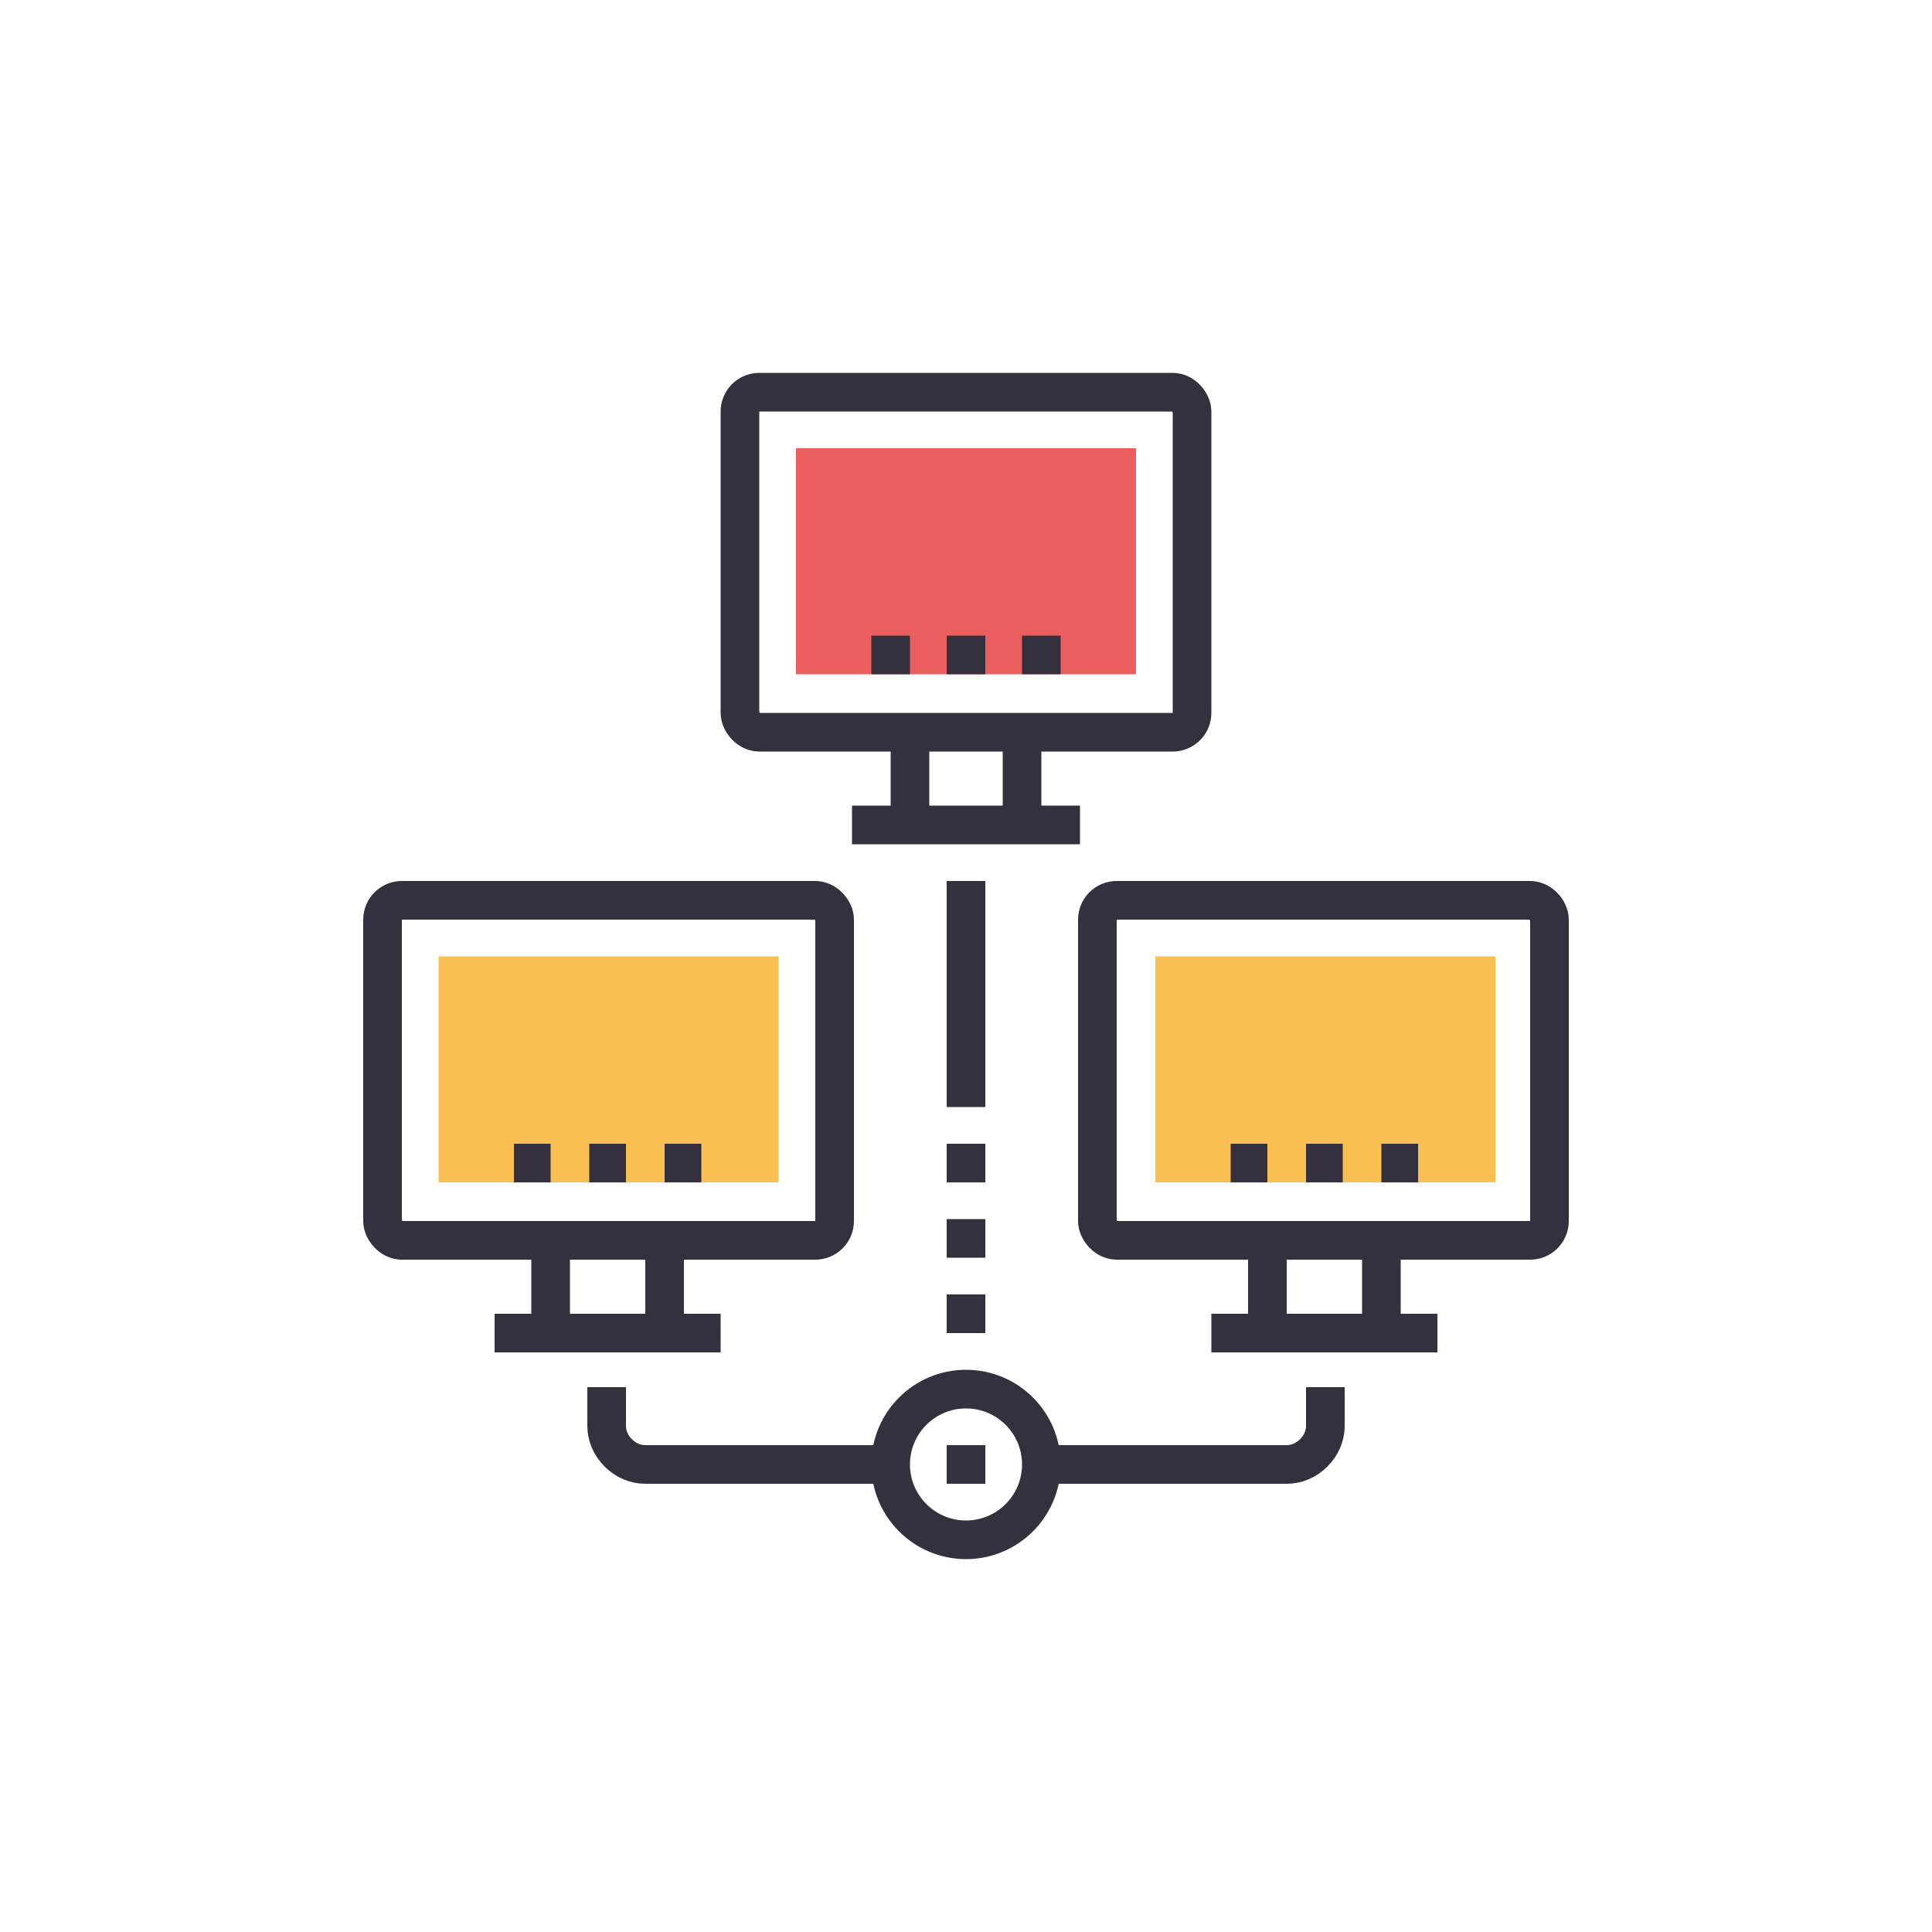 <?xml version="1.0" encoding="UTF-8"?>
<svg xmlns="http://www.w3.org/2000/svg" version="1.1" viewBox="0 0 100 100">
  <defs>
    <style>
      .cls-1 {
        fill: #fbc054;
      }

      .cls-2 {
        fill: #eb605f;
      }

      .cls-3 {
        fill: none;
        stroke: #35303d;
        stroke-miterlimit: 10;
        stroke-width: 2px;
      }
    </style>
  </defs>
  <!-- Generator: Adobe Illustrator 28.6.0, SVG Export Plug-In . SVG Version: 1.2.0 Build 709)  -->
  <g>
    <g id="Layer_1">
      <g>
        <rect class="cls-1" x="22.7" y="49.5" width="17.6" height="11.7"></rect>
        <rect class="cls-1" x="59.8" y="49.5" width="17.6" height="11.7"></rect>
        <rect class="cls-2" x="41.2" y="23.2" width="17.6" height="11.7"></rect>
        <g>
          <path class="cls-3" d="M53.9,75.8h12.7c.5,0,1-.2,1.4-.6.4-.4.6-.9.6-1.4v-2"></path>
          <path class="cls-3" d="M46.1,75.8h-12.7c-.5,0-1-.2-1.4-.6-.4-.4-.6-.9-.6-1.4v-2"></path>
          <g>
            <circle class="cls-3" cx="50" cy="75.8" r="3.9"></circle>
            <line class="cls-3" x1="49" y1="75.8" x2="51" y2="75.8"></line>
          </g>
          <g>
            <line class="cls-3" x1="50" y1="57.3" x2="50" y2="45.6"></line>
            <line class="cls-3" x1="49" y1="68" x2="51" y2="68"></line>
            <line class="cls-3" x1="49" y1="64.1" x2="51" y2="64.1"></line>
            <line class="cls-3" x1="49" y1="60.2" x2="51" y2="60.2"></line>
          </g>
        </g>
        <g>
          <rect class="cls-3" x="19.8" y="46.6" width="23.4" height="17.6" rx="1" ry="1"></rect>
          <line class="cls-3" x1="28.5" y1="69" x2="28.5" y2="64.1"></line>
          <line class="cls-3" x1="34.4" y1="64.1" x2="34.4" y2="69"></line>
          <line class="cls-3" x1="37.3" y1="69" x2="25.6" y2="69"></line>
          <g>
            <line class="cls-3" x1="26.6" y1="60.2" x2="28.5" y2="60.2"></line>
            <line class="cls-3" x1="30.5" y1="60.2" x2="32.4" y2="60.2"></line>
            <line class="cls-3" x1="34.4" y1="60.2" x2="36.3" y2="60.2"></line>
          </g>
        </g>
        <g>
          <rect class="cls-3" x="56.8" y="46.6" width="23.4" height="17.6" rx="1" ry="1"></rect>
          <line class="cls-3" x1="65.6" y1="69" x2="65.6" y2="64.1"></line>
          <line class="cls-3" x1="71.5" y1="64.1" x2="71.5" y2="69"></line>
          <line class="cls-3" x1="74.4" y1="69" x2="62.7" y2="69"></line>
          <g>
            <line class="cls-3" x1="63.7" y1="60.2" x2="65.6" y2="60.2"></line>
            <line class="cls-3" x1="67.6" y1="60.2" x2="69.5" y2="60.2"></line>
            <line class="cls-3" x1="71.5" y1="60.2" x2="73.4" y2="60.2"></line>
          </g>
        </g>
        <g>
          <rect class="cls-3" x="38.3" y="20.3" width="23.4" height="17.6" rx="1" ry="1"></rect>
          <line class="cls-3" x1="47.1" y1="42.7" x2="47.1" y2="37.8"></line>
          <line class="cls-3" x1="52.9" y1="37.8" x2="52.9" y2="42.7"></line>
          <line class="cls-3" x1="55.9" y1="42.7" x2="44.1" y2="42.7"></line>
          <g>
            <line class="cls-3" x1="45.1" y1="33.9" x2="47.1" y2="33.9"></line>
            <line class="cls-3" x1="49" y1="33.9" x2="51" y2="33.9"></line>
            <line class="cls-3" x1="52.9" y1="33.9" x2="54.9" y2="33.9"></line>
          </g>
        </g>
      </g>
    </g>
  </g>
</svg>
